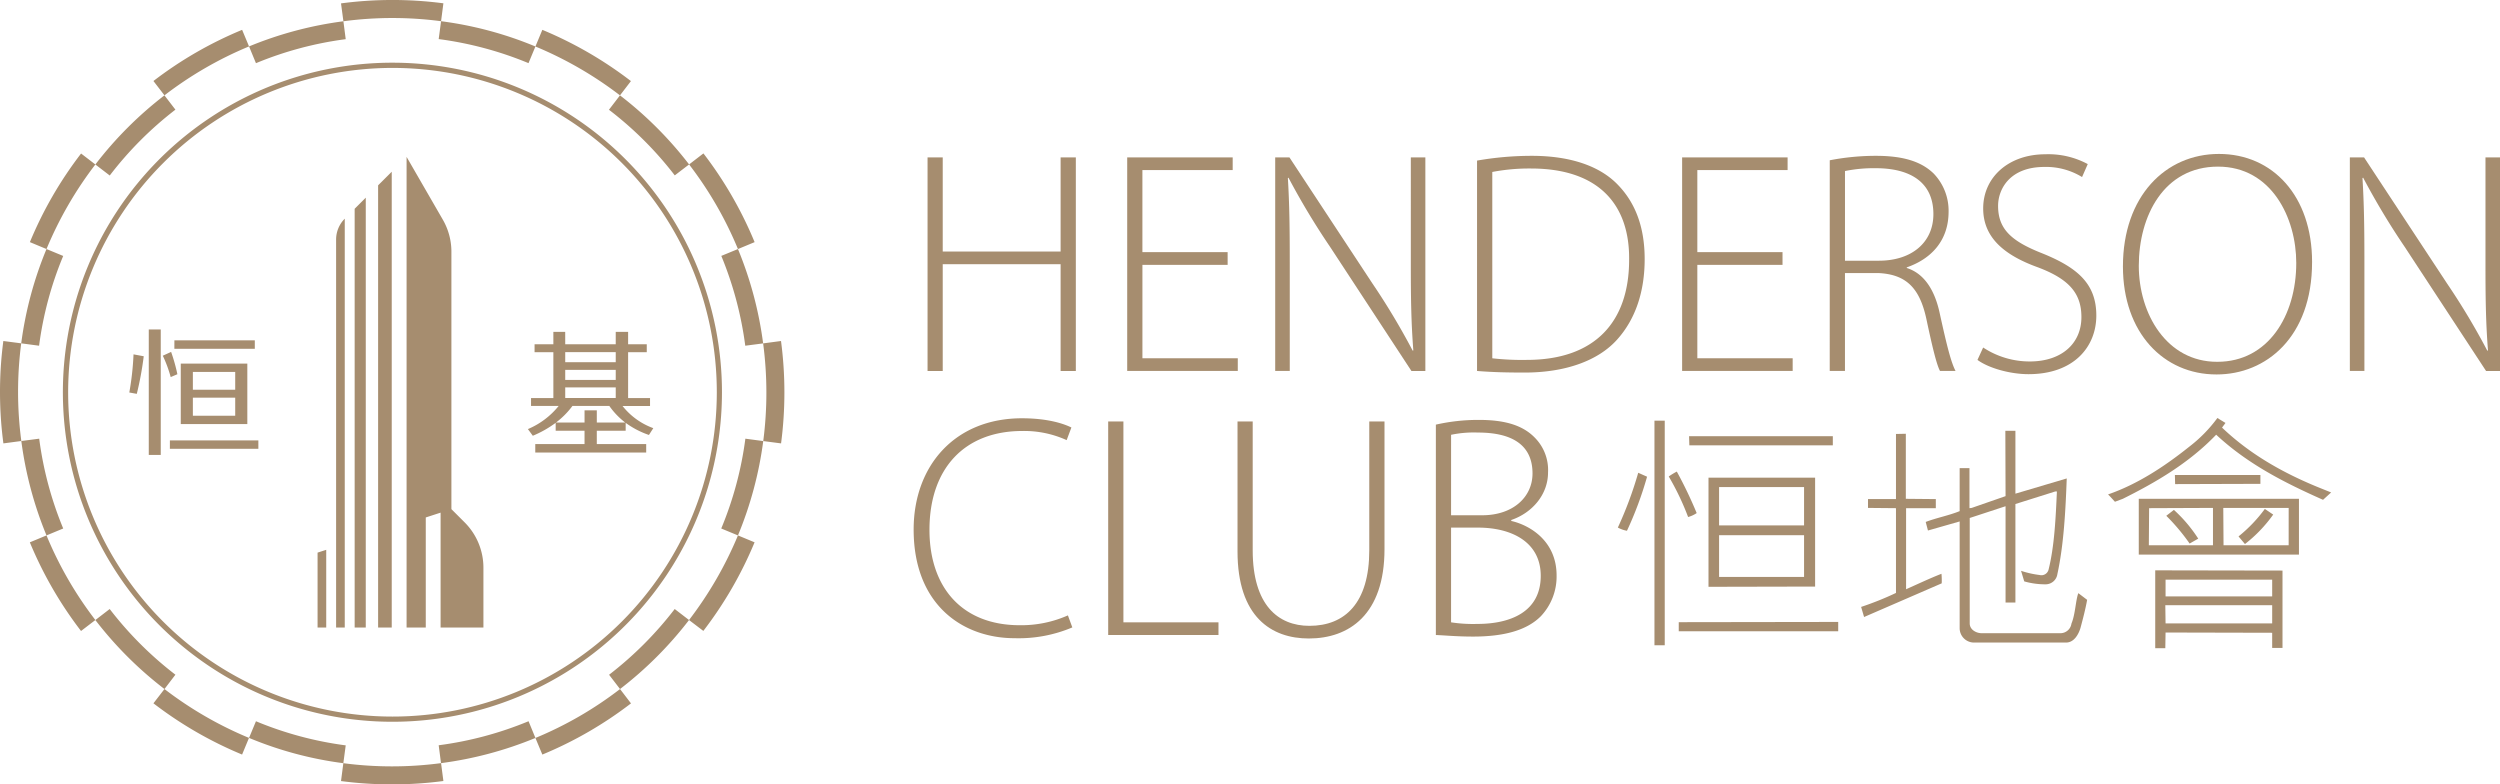 <svg xmlns="http://www.w3.org/2000/svg" width="498.725" height="156.48" viewBox="0 0 498.725 156.48">
  <g id="Group_16" data-name="Group 16" transform="translate(-4.673 -6.339)">
    <g id="Group_14" data-name="Group 14" transform="translate(-0.018)">
      <g id="Group_11" data-name="Group 11">
        <path id="Path_19" data-name="Path 19" d="M329.253,112.223a5.958,5.958,0,0,1-1.816-.641,76.02,76.02,0,0,0,4.064-10.931l1.764.786A71.135,71.135,0,0,1,329.253,112.223Zm5.486,22.84v-44.8h2.052v44.8Zm6.713-25.584a52.024,52.024,0,0,0-3.864-8.089,15.744,15.744,0,0,1,1.608-.978,84.188,84.188,0,0,1,3.966,8.281A5.78,5.78,0,0,1,341.452,109.479Zm-1.867,22.793v-1.815l31.81-.048v1.863Zm2.115-37.1-.055-1.812h28.677v1.812Zm3.82,28.229V101.634h21.268v21.72Zm19.063-19.9H347.631v7.645h16.952Zm0,9.606H347.631v8.329h16.952Z" fill="#A68D6F"/>
        <path id="Path_20" data-name="Path 20" d="M376.556,129.427l-.59-2.013a61.958,61.958,0,0,0,6.953-2.79V107.715l-5.581-.052V105.9h5.581V92.912l1.965-.043v12.978l5.982.056v1.812h-5.931v16.174c2.205-.983,4.8-2.209,7.059-3.086a13.51,13.51,0,0,1,.048,1.906Zm43.176,2.157c-.346,1.176-1.222,2.94-2.893,2.94H398.464a2.872,2.872,0,0,1-2.842-2.845V110.364l-6.324,1.808-.448-1.71c2.2-.837,4.61-1.278,6.772-2.158v-8.58h1.958v7.991l.44-.052q3.378-1.173,6.76-2.35l-.043-13.038h2.009v12.547l10.239-3.039c-.236,6.372-.586,13.187-1.864,19.063a2.372,2.372,0,0,1-2.35,2.06,15.154,15.154,0,0,1-4.265-.586l-.636-2.11a18.812,18.812,0,0,0,3.679.833,1.474,1.474,0,0,0,1.812-1.073c1.175-4.709,1.423-10.345,1.662-15.585h-.342l-7.935,2.5v19.653H404.78V107.325l-7.149,2.347V130.7c0,1.273,1.316,1.958,2.4,1.958h15.73a2.225,2.225,0,0,0,2.162-1.911c.782-1.871.829-4.606,1.372-6.08L421.053,126C420.711,127.909,420.219,129.765,419.732,131.584Z" fill="#A68D6F"/>
        <path id="Path_21" data-name="Path 21" d="M447.965,91.639c5.888,5.632,12.9,9.409,20.049,12.251l1.714.688-1.615,1.47c-7.5-3.333-14.952-7.059-21.319-12.99-5.393,5.636-12.012,9.5-18.623,12.789l-1.572.59c-.492-.534-.83-.927-1.372-1.466,5.833-2.012,11.225-5.542,16.174-9.5a28.374,28.374,0,0,0,5.636-5.742l1.616.982Zm15.344,14.208v11.132H431.354V105.847Zm-29.891,1.868-.055,7.4h12.794v-7.453Zm1.219,27.934V120.115l25.391.047V135.6h-2.06v-3.03l-21.268-.051-.051,3.133Zm2.012-8.577.051,3.632h21.268v-3.632Zm21.319-5.1H436.7v3.337h21.268Zm-16.469-7.2a40.731,40.731,0,0,0-4.654-5.538l1.518-1.176a28.577,28.577,0,0,1,4.854,5.735Zm-2.94-13.674h17.059v1.764l-17.012.052Zm22.7,6.567H448.213l.051,7.453h12.99Zm-3.086,1.329a28.013,28.013,0,0,1-5.636,5.876l-1.281-1.521a29.07,29.07,0,0,0,5.247-5.483Z" fill="#A68D6F"/>
      </g>
      <g id="Group_12" data-name="Group 12">
        <path id="Path_22" data-name="Path 22" d="M192.756,37.744V56.512h23.516V37.744h3.037v42.6h-3.037v-21.3H192.756v21.3h-3.028v-42.6Z" fill="#A68D6F"/>
        <path id="Path_23" data-name="Path 23" d="M249.593,59.173h-17V77.815h19.024v2.527H229.556v-42.6H250.6v2.527H232.59V56.642h17Z" fill="#A68D6F"/>
        <path id="Path_24" data-name="Path 24" d="M259.081,80.342v-42.6h2.842L278.483,62.9A139.3,139.3,0,0,1,286.509,76.3l.127-.067c-.442-5.742-.5-10.612-.5-17.255V37.744h2.9v42.6h-2.779L270.016,55.565a145.987,145.987,0,0,1-8.285-13.777l-.122.067c.314,5.239.377,9.862.377,16.936V80.342Z" fill="#A68D6F"/>
        <path id="Path_25" data-name="Path 25" d="M299.346,38.376a63.531,63.531,0,0,1,10.94-.951c7.773,0,13.649,2.091,17.19,5.818,3.416,3.537,5.31,8.344,5.31,14.79,0,6.257-1.71,11.878-5.557,16.115-3.725,4.115-10.181,6.513-18.395,6.513-3.286,0-6.393-.063-9.488-.319Zm3.042,39.439a52.5,52.5,0,0,0,6.886.319c13.655,0,20.411-7.645,20.411-19.971.128-10.809-5.874-18.21-19.586-18.21a39.188,39.188,0,0,0-7.711.691Z" fill="#A68D6F"/>
        <path id="Path_26" data-name="Path 26" d="M360.287,59.173H343.292V77.815h19.019v2.527H340.257v-42.6H361.3v2.527H343.292V56.642h16.995Z" fill="#A68D6F"/>
        <path id="Path_27" data-name="Path 27" d="M369.708,38.313a48.205,48.205,0,0,1,9.233-.888c5.566,0,9.1,1.2,11.5,3.538a10.7,10.7,0,0,1,2.975,7.586c0,5.754-3.415,9.417-8.344,11.127V59.8c3.415,1.081,5.562,4.3,6.576,9.04,1.454,6.635,2.271,9.8,3.156,11.5h-3.1c-.692-1.265-1.577-4.991-2.717-10.36-1.324-6.136-3.985-8.915-9.606-9.17h-6.638v19.53h-3.039Zm3.039,20.034h6.768c6.572,0,10.868-3.671,10.868-9.291,0-6.509-4.807-9.162-11.5-9.162a28.761,28.761,0,0,0-6.135.566Z" fill="#A68D6F"/>
        <path id="Path_28" data-name="Path 28" d="M400.311,75.665a16.844,16.844,0,0,0,9.3,2.783c6.383,0,10.3-3.608,10.3-8.851,0-4.741-2.464-7.582-8.659-9.921-6.823-2.461-10.935-6-10.935-11.76,0-6.257,5.122-10.8,12.389-10.8a16.57,16.57,0,0,1,8.471,1.957l-1.136,2.587a13.7,13.7,0,0,0-7.523-2.017c-6.891,0-9.229,4.422-9.229,7.767,0,4.681,2.72,7.079,8.851,9.484,7.012,2.842,10.746,6.061,10.746,12.389,0,6.191-4.429,11.7-13.532,11.7-3.668,0-7.964-1.21-10.177-2.845Z" fill="#A68D6F"/>
        <path id="Path_29" data-name="Path 29" d="M446.837,81.038c-10.495,0-18.643-8.281-18.643-21.547,0-13.973,8.467-22.443,19.158-22.443,10.734,0,18.575,8.4,18.575,21.555,0,15.042-9.225,22.435-19.027,22.435Zm.2-2.523c10.106,0,15.734-9.174,15.734-19.724,0-8.977-4.933-19.212-15.612-19.212-10.813,0-15.8,9.862-15.8,19.779,0,9.6,5.565,19.157,15.615,19.157Z" fill="#A68D6F"/>
        <path id="Path_30" data-name="Path 30" d="M473.462,80.342v-42.6H476.3L492.859,62.9A138.69,138.69,0,0,1,500.885,76.3l.134-.067c-.448-5.742-.5-10.612-.5-17.255V37.744h2.9v42.6h-2.782L484.389,55.565a147.253,147.253,0,0,1-8.274-13.777l-.134.067c.319,5.239.386,9.862.386,16.936V80.342Z" fill="#A68D6F"/>
      </g>
      <g id="Group_13" data-name="Group 13">
        <path id="Path_31" data-name="Path 31" d="M218.609,131.5a27.418,27.418,0,0,1-11.5,2.154c-10.293,0-20.155-6.58-20.155-21.681,0-12.636,8.148-22.191,21.61-22.191,5.438,0,8.594,1.206,9.859,1.839l-.945,2.52a20.44,20.44,0,0,0-8.845-1.824c-11.509,0-18.523,7.456-18.523,19.715,0,11.572,6.572,19.032,18.013,19.032a22.977,22.977,0,0,0,9.605-1.962Z" fill="#A68D6F"/>
        <path id="Path_32" data-name="Path 32" d="M225.763,90.416H228.8v40.072h18.965v2.531h-22Z" fill="#A68D6F"/>
        <path id="Path_33" data-name="Path 33" d="M254.593,90.416v25.722c0,10.875,5.058,15.049,11.312,15.049,7.079,0,11.943-4.551,11.943-15.049V90.416h3.036v25.47c0,13.085-7.085,17.825-15.1,17.825-7.458,0-14.221-4.3-14.221-17.377V90.416Z" fill="#A68D6F"/>
        <path id="Path_34" data-name="Path 34" d="M291.131,91.049a38.2,38.2,0,0,1,8.6-.943c5.308,0,8.784,1.132,11.125,3.529a9.158,9.158,0,0,1,2.653,6.954c0,4.366-3.1,8.033-7.334,9.484v.192c3.606.818,9.04,3.919,9.04,10.872a11.529,11.529,0,0,1-3.16,8.152c-2.846,2.846-7.456,4.041-13.525,4.041-3.223,0-5.691-.252-7.4-.311Zm3.034,18.08h6.2c6.2,0,10.048-3.667,10.048-8.344,0-6.006-4.55-8.156-10.872-8.156a21.991,21.991,0,0,0-5.373.448Zm0,21.359a28.976,28.976,0,0,0,5.247.318c6.509,0,12.641-2.342,12.641-9.6,0-6.705-5.752-9.614-12.515-9.614h-5.373Z" fill="#A68D6F"/>
      </g>
    </g>
    <g id="Group_15" data-name="Group 15" transform="translate(-0.018)">
      <path id="Path_35" data-name="Path 35" d="M93.143,162.143a78.091,78.091,0,0,1-20.423.011l.464-3.566a74.276,74.276,0,0,0,19.484-.011h.011ZM8.922,74.831l-3.565-.464a78.012,78.012,0,0,0,.011,20.424l3.576-.475A74.768,74.768,0,0,1,8.922,74.831Zm74.009,9.748v.011h.011v-.011ZM151.906,56.02l-3.322,1.369a71.09,71.09,0,0,1,4.78,17.917l3.565-.464A74.592,74.592,0,0,0,151.906,56.02Zm-41.773,94.2h-.011a70.657,70.657,0,0,1-17.917,4.791l.463,3.566h.011a74.6,74.6,0,0,0,18.823-5.023ZM12.51,93.852l-3.566.464v.011a74.676,74.676,0,0,0,5.023,18.822l3.334-1.38A70.645,70.645,0,0,1,12.51,93.852ZM73.195,10.581A74.6,74.6,0,0,0,54.372,15.6l1.38,3.345a70.563,70.563,0,0,1,17.906-4.791Zm9.736,74v.011h.011v-.011Zm0,0v.011h.011v-.011Zm0,0v.011h.011v-.011Zm45.45,59.216a73.957,73.957,0,0,1-16.879,9.759l1.38,3.312a77.829,77.829,0,0,0,17.685-10.212ZM52.992,12.292A77.645,77.645,0,0,0,35.3,22.5l2.2,2.859A74.364,74.364,0,0,1,54.372,15.6Zm92.026,24.651-2.86,2.2a73.909,73.909,0,0,1,9.748,16.88l3.323-1.38A77.633,77.633,0,0,0,145.018,36.943ZM13.967,113.149l-3.323,1.38a77.835,77.835,0,0,0,10.212,17.686l2.859-2.186A74.182,74.182,0,0,1,13.967,113.149Zm125.321,14.683a71.493,71.493,0,0,1-13.093,13.115l2.186,2.848a74.885,74.885,0,0,0,13.766-13.766ZM37.493,25.363A75.1,75.1,0,0,0,23.715,39.151l2.87,2.2a71.022,71.022,0,0,1,13.1-13.137Zm90.877,0-2.2,2.87A70.842,70.842,0,0,1,139.3,41.326l2.859-2.186A75.064,75.064,0,0,0,128.37,25.363ZM26.574,127.832l-2.859,2.2A74.7,74.7,0,0,0,37.5,143.795l2.185-2.859A71.274,71.274,0,0,1,26.574,127.832Zm125.332-14.683a75.273,75.273,0,0,1-9.759,16.88L145,132.2a78.019,78.019,0,0,0,10.222-17.675ZM20.867,36.965A77.609,77.609,0,0,0,10.655,54.64l3.312,1.38a75.019,75.019,0,0,1,9.748-16.869Zm92.015-24.673-1.38,3.323a75.012,75.012,0,0,1,16.868,9.748l2.186-2.848A78.293,78.293,0,0,0,112.882,12.292ZM37.5,143.795l-2.2,2.848a78.126,78.126,0,0,0,17.685,10.223l1.38-3.323A74.575,74.575,0,0,1,37.5,143.795ZM153.386,93.852a70.3,70.3,0,0,1-4.814,17.917l3.334,1.38a74.28,74.28,0,0,0,5.045-18.822ZM13.967,56.02A74.24,74.24,0,0,0,8.922,74.831l3.566.475A70.258,70.258,0,0,1,17.3,57.4ZM92.679,10.57l-.474,3.566a70.858,70.858,0,0,1,17.917,4.8l1.38-3.323A73.5,73.5,0,0,0,92.679,10.57ZM55.752,150.22l-1.38,3.323a73.292,73.292,0,0,0,18.812,5.045l.474-3.555A70.258,70.258,0,0,1,55.752,150.22ZM160.495,74.367l-3.566.475a74.768,74.768,0,0,1,.022,19.485l3.555.464A78.1,78.1,0,0,0,160.495,74.367ZM72.72,7.015l.475,3.566a74.276,74.276,0,0,1,19.484-.011L93.143,7A78.091,78.091,0,0,0,72.72,7.015ZM31.328,77.029l2.037.38a64.689,64.689,0,0,1-1.385,7.5l-1.494-.272A56.279,56.279,0,0,0,31.328,77.029ZM34.37,97.1V72.06h2.389V97.1Zm2.8-19.8,1.656-.76a34.885,34.885,0,0,1,1.25,4.453l-1.332.57A25.174,25.174,0,0,0,37.167,77.3Zm1.412,16.89h17.65v1.684H38.579Zm.9-19.958H55.523v1.684H39.475ZM54.03,78.876V90.933H40.751V78.876H54.03ZM43.167,84.09h8.446V80.532H43.167Zm8.446,1.574H43.167v3.612h8.446ZM117.448,75.02h10.075V72.549h2.47V75.02h3.721V76.6h-3.721v9.151h4.373v1.576h-5.487a13.81,13.81,0,0,0,6.138,4.425l-.869,1.358a17.3,17.3,0,0,1-4.643-2.417v1.575h-5.758v2.662H133.6v1.684H111.473V94.925H121.3V92.263h-5.757V90.688a21.249,21.249,0,0,1-4.562,2.581l-.978-1.332a15.718,15.718,0,0,0,6.137-4.615h-5.513V85.746h4.454V76.6h-3.748V75.02h3.748V72.549h2.363Zm6.3,13.17v2.444h5.676a14.93,14.93,0,0,1-3.178-3.312h-7.359a16.222,16.222,0,0,1-3.285,3.312h5.7V88.19Zm3.776-11.6H117.448v2.01h10.075Zm0,3.53H117.448v2.01h10.075Zm0,3.5H117.448v2.118h10.075ZM85.8,131.523V37.635l7.231,12.528a12.777,12.777,0,0,1,1.711,6.388v51.357l2.645,2.645a12.777,12.777,0,0,1,3.742,9.035v11.935H92.585V108.606l-2.957.96v21.957Zm-2.962,0V40.6L80.121,43.31v88.213Zm-9.371,0V49.963a5.892,5.892,0,0,0-1.727,4.168v77.392Zm4.191,0V45.771l-2.217,2.218v83.534Zm-7.888,0v-15.5l-1.726.558v14.943ZM82.986,19.888a64.7,64.7,0,1,1-64.7,64.7,64.765,64.765,0,0,1,64.7-64.7m0-1.043a65.74,65.74,0,1,0,65.729,65.739A65.736,65.736,0,0,0,82.986,18.845Z" fill="#A68D6F"/>
    </g>
  </g>
</svg>
